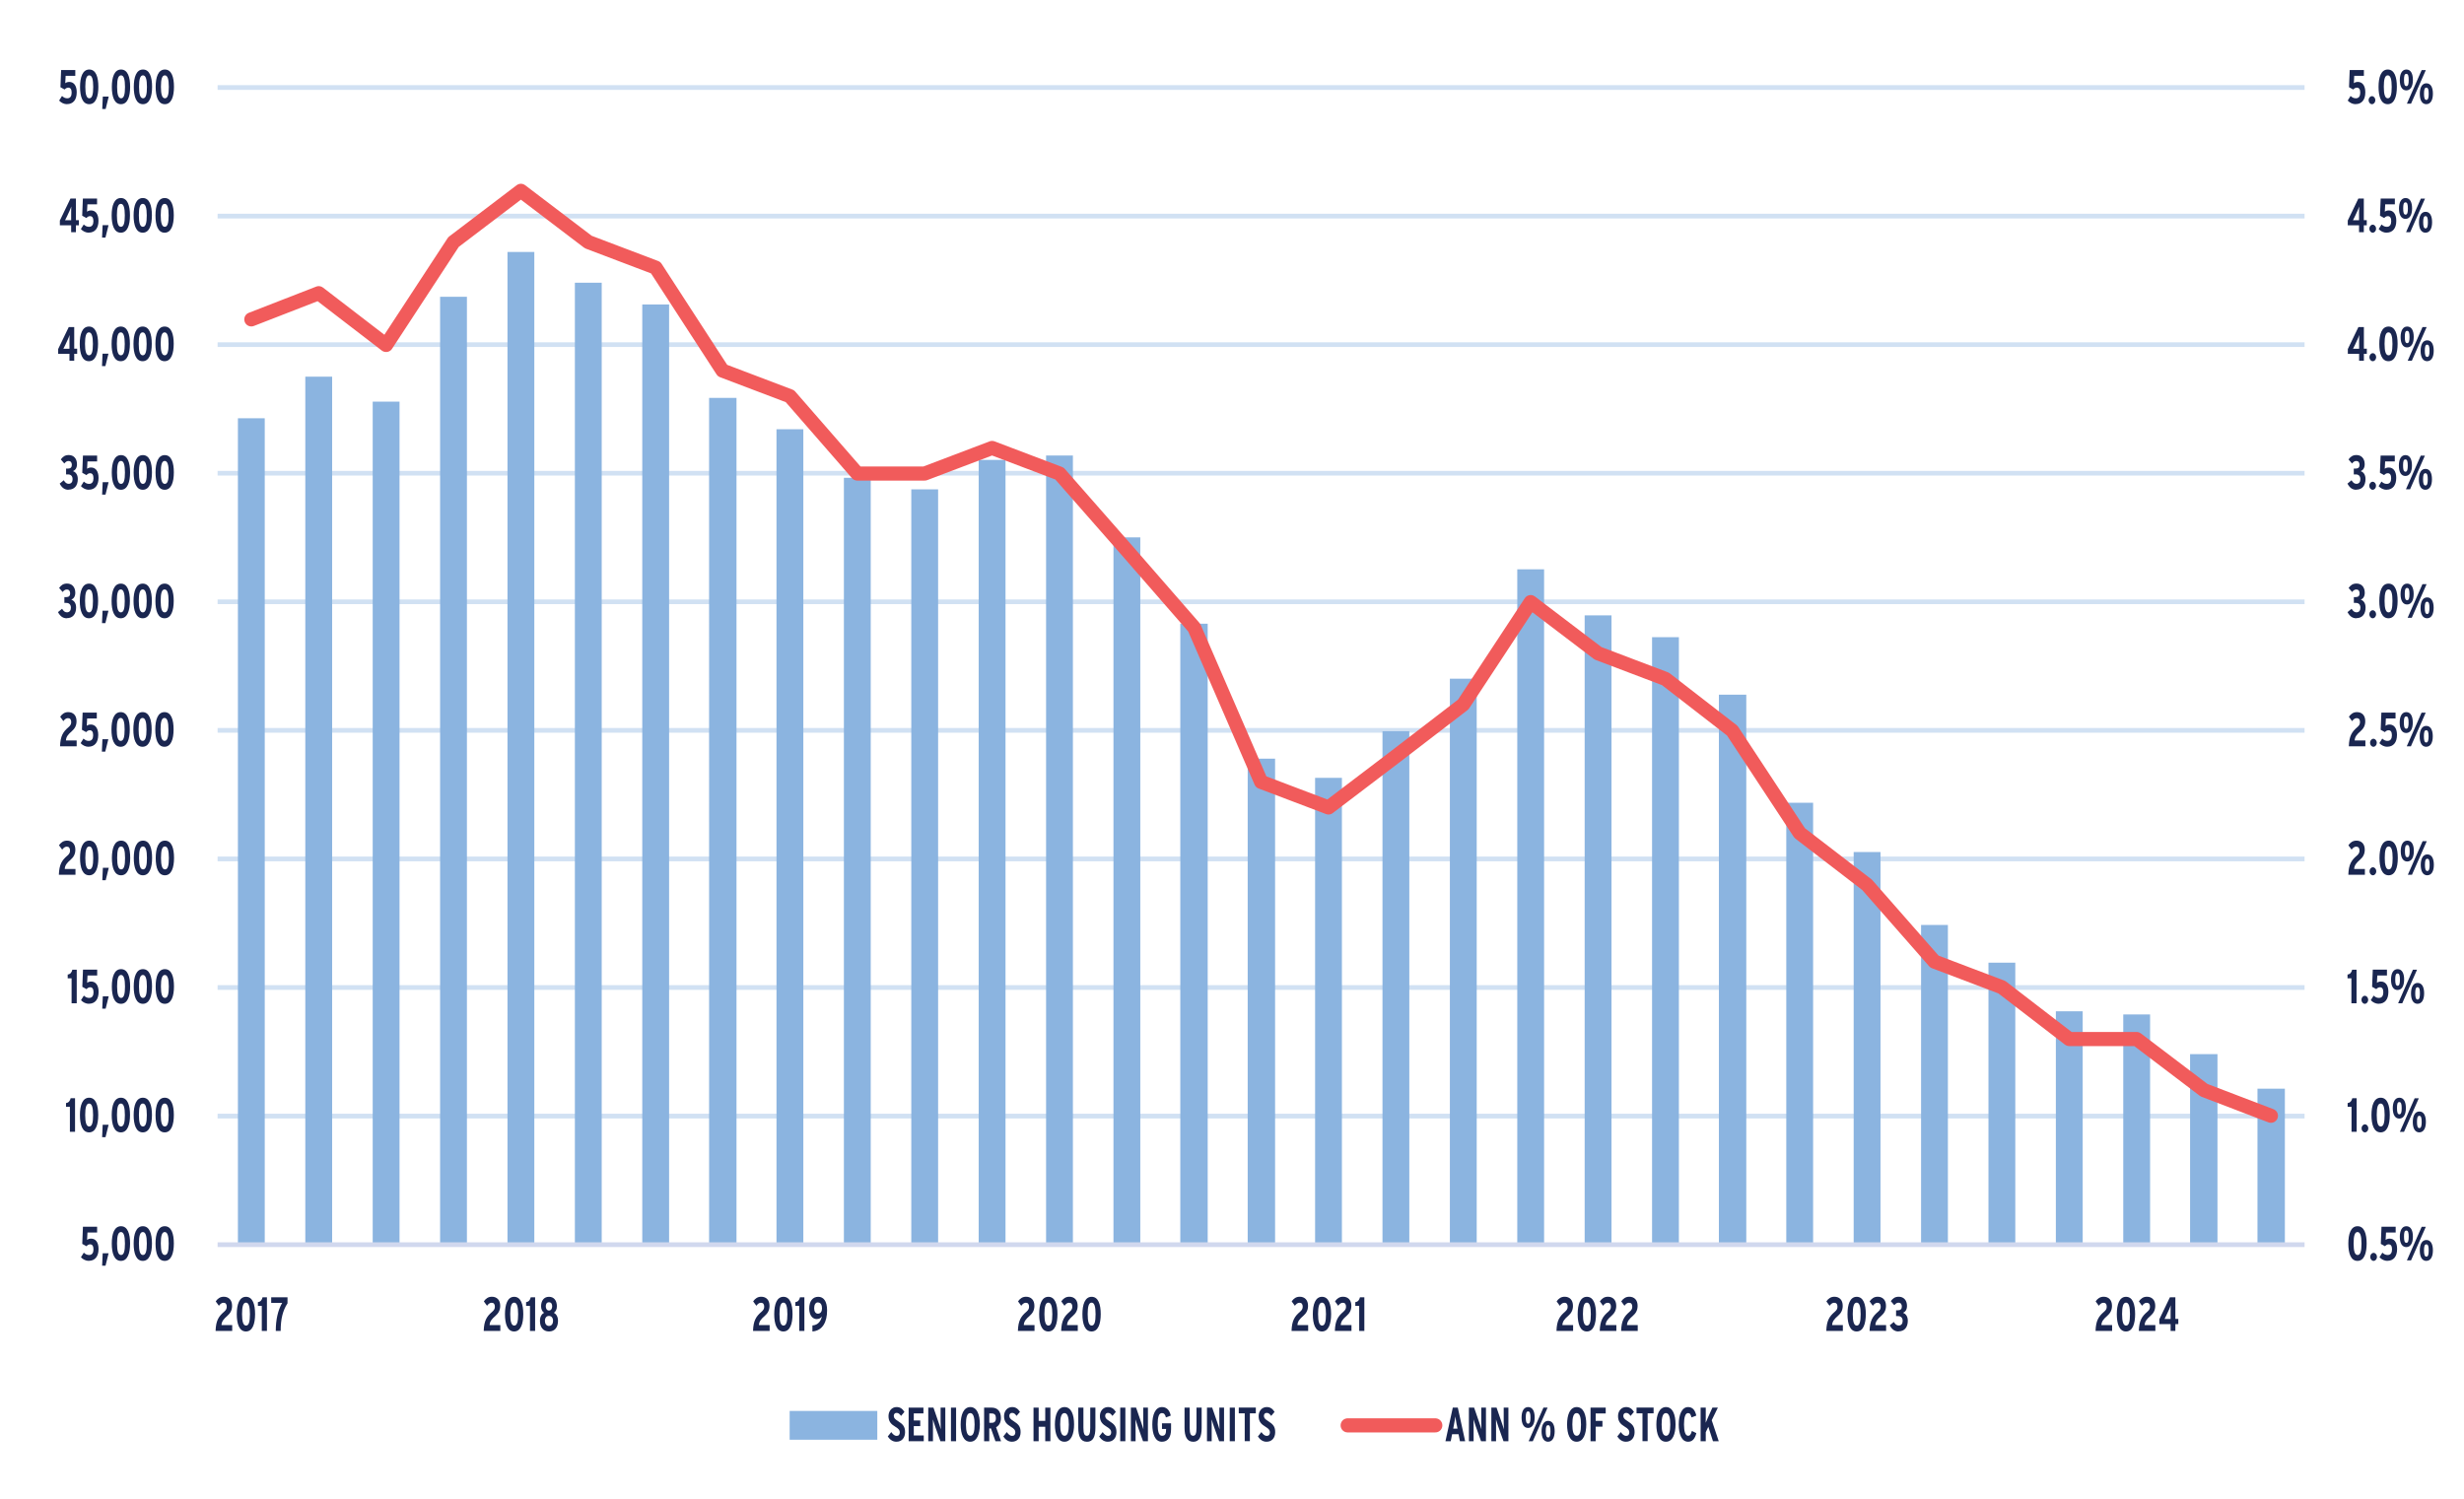 <?xml version="1.0" encoding="UTF-8"?>
<svg xmlns="http://www.w3.org/2000/svg" xmlns:xlink="http://www.w3.org/1999/xlink" id="Layer_1" viewBox="0 0 393.04 239.13">
  <defs>
    <style>.cls-1{clip-path:url(#clippath-62);}.cls-2{clip-path:url(#clippath-45);}.cls-3{clip-path:url(#clippath-63);}.cls-4{clip-path:url(#clippath-20);}.cls-5{clip-path:url(#clippath-11);}.cls-6{clip-path:url(#clippath-16);}.cls-7{clip-path:url(#clippath-59);}.cls-8{clip-path:url(#clippath-33);}.cls-9{clip-path:url(#clippath-64);}.cls-10{clip-path:url(#clippath-47);}.cls-11{clip-path:url(#clippath-41);}.cls-12{clip-path:url(#clippath-32);}.cls-13{clip-path:url(#clippath-2);}.cls-14,.cls-15,.cls-16,.cls-17,.cls-18{stroke-width:0px;}.cls-14,.cls-18{fill:#8bb4e0;}.cls-19{clip-path:url(#clippath-13);}.cls-20{clip-path:url(#clippath-37);}.cls-21{clip-path:url(#clippath-46);}.cls-22{clip-path:url(#clippath-25);}.cls-23{clip-path:url(#clippath-15);}.cls-24{clip-path:url(#clippath-6);}.cls-25{clip-path:url(#clippath-40);}.cls-26{clip-path:url(#clippath-26);}.cls-27{stroke:#d1d8ee;}.cls-27,.cls-15,.cls-17,.cls-28,.cls-29{fill:none;}.cls-27,.cls-28{stroke-width:.75px;}.cls-27,.cls-28,.cls-29{stroke-linejoin:round;}.cls-16{fill:#1a2650;}.cls-30{clip-path:url(#clippath-7);}.cls-31{clip-path:url(#clippath-21);}.cls-32{clip-path:url(#clippath-34);}.cls-33{clip-path:url(#clippath-57);}.cls-34{clip-path:url(#clippath-1);}.cls-35{clip-path:url(#clippath-4);}.cls-36{clip-path:url(#clippath-38);}.cls-17{clip-rule:evenodd;}.cls-37{clip-path:url(#clippath-36);}.cls-38{clip-path:url(#clippath-27);}.cls-39{clip-path:url(#clippath-60);}.cls-40{clip-path:url(#clippath-44);}.cls-41{clip-path:url(#clippath-12);}.cls-42{clip-path:url(#clippath-24);}.cls-43{clip-path:url(#clippath-30);}.cls-44{clip-path:url(#clippath-22);}.cls-28{stroke:#d1e1f3;}.cls-45{clip-path:url(#clippath-9);}.cls-46{clip-path:url(#clippath-52);}.cls-47{clip-path:url(#clippath);}.cls-48{clip-path:url(#clippath-50);}.cls-49{clip-path:url(#clippath-48);}.cls-50{clip-path:url(#clippath-61);}.cls-51{clip-path:url(#clippath-39);}.cls-52{clip-path:url(#clippath-19);}.cls-53{clip-path:url(#clippath-31);}.cls-54{clip-path:url(#clippath-54);}.cls-55{clip-path:url(#clippath-3);}.cls-56{clip-path:url(#clippath-43);}.cls-57{clip-path:url(#clippath-8);}.cls-58{clip-path:url(#clippath-55);}.cls-59{clip-path:url(#clippath-29);}.cls-60{clip-path:url(#clippath-18);}.cls-61{clip-path:url(#clippath-14);}.cls-62{clip-path:url(#clippath-17);}.cls-63{clip-path:url(#clippath-5);}.cls-64{clip-path:url(#clippath-58);}.cls-65{clip-path:url(#clippath-42);}.cls-66{clip-path:url(#clippath-65);}.cls-67{clip-path:url(#clippath-10);}.cls-68{clip-path:url(#clippath-23);}.cls-69{clip-path:url(#clippath-56);}.cls-70{clip-path:url(#clippath-53);}.cls-71{clip-path:url(#clippath-49);}.cls-72{clip-path:url(#clippath-51);}.cls-73{clip-path:url(#clippath-28);}.cls-18{fill-rule:evenodd;}.cls-29{stroke:#f15b5b;stroke-linecap:round;stroke-width:2.25px;}.cls-74{clip-path:url(#clippath-35);}</style>
    <clipPath id="clippath">
      <polygon class="cls-17" points="4.56 240.08 393.04 240.08 393.04 4.68 4.56 4.68 4.56 240.08 4.56 240.08"></polygon>
    </clipPath>
    <clipPath id="clippath-1">
      <polygon class="cls-17" points="34.71 199.16 368.14 199.16 368.14 13.96 34.71 13.96 34.71 199.16 34.71 199.16"></polygon>
    </clipPath>
    <clipPath id="clippath-2">
      <polygon class="cls-17" points="4.56 240.08 393.04 240.08 393.04 4.68 4.56 4.68 4.56 240.08 4.56 240.08"></polygon>
    </clipPath>
    <clipPath id="clippath-3">
      <polygon class="cls-17" points="34.71 199.16 368.14 199.16 368.14 13.96 34.71 13.96 34.71 199.16 34.71 199.16"></polygon>
    </clipPath>
    <clipPath id="clippath-4">
      <polygon class="cls-17" points="4.56 240.08 393.04 240.08 393.04 4.68 4.56 4.68 4.56 240.08 4.56 240.08"></polygon>
    </clipPath>
    <clipPath id="clippath-5">
      <rect class="cls-15" x="4.56" y="4.68" width="388.48" height="235.4"></rect>
    </clipPath>
    <clipPath id="clippath-6">
      <polygon class="cls-17" points="4.56 240.08 393.04 240.08 393.04 4.68 4.56 4.68 4.56 240.08 4.56 240.08"></polygon>
    </clipPath>
    <clipPath id="clippath-7">
      <rect class="cls-15" x="4.56" y="4.68" width="388.48" height="235.4"></rect>
    </clipPath>
    <clipPath id="clippath-8">
      <polygon class="cls-17" points="4.56 240.08 393.04 240.08 393.04 4.68 4.56 4.68 4.56 240.08 4.56 240.08"></polygon>
    </clipPath>
    <clipPath id="clippath-9">
      <rect class="cls-15" x="4.56" y="4.68" width="388.48" height="235.4"></rect>
    </clipPath>
    <clipPath id="clippath-10">
      <polygon class="cls-17" points="4.56 240.08 393.04 240.08 393.04 4.68 4.56 4.68 4.56 240.08 4.56 240.08"></polygon>
    </clipPath>
    <clipPath id="clippath-11">
      <rect class="cls-15" x="4.56" y="4.68" width="388.48" height="235.4"></rect>
    </clipPath>
    <clipPath id="clippath-12">
      <polygon class="cls-17" points="4.56 240.08 393.04 240.08 393.04 4.68 4.56 4.68 4.56 240.08 4.56 240.08"></polygon>
    </clipPath>
    <clipPath id="clippath-13">
      <rect class="cls-15" x="4.56" y="4.68" width="388.48" height="235.4"></rect>
    </clipPath>
    <clipPath id="clippath-14">
      <polygon class="cls-17" points="4.56 240.08 393.04 240.08 393.04 4.68 4.56 4.68 4.56 240.08 4.56 240.08"></polygon>
    </clipPath>
    <clipPath id="clippath-15">
      <rect class="cls-15" x="4.56" y="4.68" width="388.48" height="235.4"></rect>
    </clipPath>
    <clipPath id="clippath-16">
      <polygon class="cls-17" points="4.56 240.08 393.04 240.08 393.04 4.68 4.56 4.68 4.56 240.08 4.56 240.08"></polygon>
    </clipPath>
    <clipPath id="clippath-17">
      <rect class="cls-15" x="4.56" y="4.68" width="388.48" height="235.4"></rect>
    </clipPath>
    <clipPath id="clippath-18">
      <polygon class="cls-17" points="4.56 240.08 393.04 240.08 393.04 4.68 4.56 4.68 4.56 240.08 4.56 240.08"></polygon>
    </clipPath>
    <clipPath id="clippath-19">
      <rect class="cls-15" x="4.56" y="4.68" width="388.48" height="235.4"></rect>
    </clipPath>
    <clipPath id="clippath-20">
      <polygon class="cls-17" points="4.56 240.08 393.04 240.08 393.04 4.68 4.56 4.68 4.56 240.08 4.56 240.08"></polygon>
    </clipPath>
    <clipPath id="clippath-21">
      <rect class="cls-15" x="4.56" y="4.68" width="388.48" height="235.4"></rect>
    </clipPath>
    <clipPath id="clippath-22">
      <polygon class="cls-17" points="4.56 240.08 393.04 240.08 393.04 4.68 4.56 4.68 4.56 240.08 4.56 240.08"></polygon>
    </clipPath>
    <clipPath id="clippath-23">
      <rect class="cls-15" x="4.56" y="4.68" width="388.48" height="235.4"></rect>
    </clipPath>
    <clipPath id="clippath-24">
      <polygon class="cls-17" points="4.56 240.08 393.04 240.08 393.04 4.68 4.56 4.68 4.56 240.08 4.56 240.08"></polygon>
    </clipPath>
    <clipPath id="clippath-25">
      <rect class="cls-15" x="4.56" y="4.68" width="388.48" height="235.4"></rect>
    </clipPath>
    <clipPath id="clippath-26">
      <polygon class="cls-17" points="4.56 240.08 393.04 240.08 393.04 4.68 4.56 4.68 4.56 240.08 4.56 240.08"></polygon>
    </clipPath>
    <clipPath id="clippath-27">
      <rect class="cls-15" x="4.56" y="4.68" width="388.48" height="235.4"></rect>
    </clipPath>
    <clipPath id="clippath-28">
      <polygon class="cls-17" points="4.56 240.08 393.04 240.08 393.04 4.68 4.56 4.68 4.56 240.08 4.56 240.08"></polygon>
    </clipPath>
    <clipPath id="clippath-29">
      <rect class="cls-15" x="4.56" y="4.68" width="388.48" height="235.4"></rect>
    </clipPath>
    <clipPath id="clippath-30">
      <polygon class="cls-17" points="4.56 240.08 393.04 240.08 393.04 4.68 4.56 4.68 4.56 240.08 4.56 240.08"></polygon>
    </clipPath>
    <clipPath id="clippath-31">
      <rect class="cls-15" x="4.56" y="4.68" width="388.48" height="235.4"></rect>
    </clipPath>
    <clipPath id="clippath-32">
      <polygon class="cls-17" points="4.56 240.08 393.04 240.08 393.04 4.68 4.56 4.68 4.56 240.08 4.56 240.08"></polygon>
    </clipPath>
    <clipPath id="clippath-33">
      <rect class="cls-15" x="4.56" y="4.68" width="388.48" height="235.4"></rect>
    </clipPath>
    <clipPath id="clippath-34">
      <polygon class="cls-17" points="4.56 240.08 393.04 240.08 393.04 4.68 4.56 4.68 4.56 240.08 4.56 240.08"></polygon>
    </clipPath>
    <clipPath id="clippath-35">
      <rect class="cls-15" x="4.56" y="4.68" width="388.48" height="235.4"></rect>
    </clipPath>
    <clipPath id="clippath-36">
      <polygon class="cls-17" points="4.56 240.08 393.04 240.08 393.04 4.68 4.56 4.68 4.56 240.08 4.56 240.08"></polygon>
    </clipPath>
    <clipPath id="clippath-37">
      <rect class="cls-15" x="4.56" y="4.68" width="388.48" height="235.4"></rect>
    </clipPath>
    <clipPath id="clippath-38">
      <polygon class="cls-17" points="4.56 240.08 393.04 240.08 393.04 4.68 4.56 4.68 4.56 240.08 4.56 240.08"></polygon>
    </clipPath>
    <clipPath id="clippath-39">
      <rect class="cls-15" x="4.56" y="4.68" width="388.48" height="235.4"></rect>
    </clipPath>
    <clipPath id="clippath-40">
      <polygon class="cls-17" points="4.56 240.08 393.04 240.08 393.04 4.68 4.56 4.68 4.56 240.08 4.56 240.08"></polygon>
    </clipPath>
    <clipPath id="clippath-41">
      <rect class="cls-15" x="4.56" y="4.68" width="388.48" height="235.4"></rect>
    </clipPath>
    <clipPath id="clippath-42">
      <polygon class="cls-17" points="4.56 240.08 393.04 240.08 393.04 4.68 4.56 4.68 4.56 240.08 4.56 240.08"></polygon>
    </clipPath>
    <clipPath id="clippath-43">
      <rect class="cls-15" x="4.56" y="4.68" width="388.48" height="235.4"></rect>
    </clipPath>
    <clipPath id="clippath-44">
      <polygon class="cls-17" points="4.56 240.08 393.04 240.08 393.04 4.68 4.56 4.68 4.56 240.08 4.56 240.08"></polygon>
    </clipPath>
    <clipPath id="clippath-45">
      <rect class="cls-15" x="4.56" y="4.68" width="388.48" height="235.4"></rect>
    </clipPath>
    <clipPath id="clippath-46">
      <polygon class="cls-17" points="4.56 240.08 393.04 240.08 393.04 4.68 4.56 4.68 4.56 240.08 4.56 240.08"></polygon>
    </clipPath>
    <clipPath id="clippath-47">
      <rect class="cls-15" x="4.56" y="4.68" width="388.48" height="235.4"></rect>
    </clipPath>
    <clipPath id="clippath-48">
      <polygon class="cls-17" points="4.56 240.08 393.04 240.08 393.04 4.68 4.56 4.68 4.56 240.08 4.56 240.08"></polygon>
    </clipPath>
    <clipPath id="clippath-49">
      <rect class="cls-15" x="4.56" y="4.68" width="388.48" height="235.4"></rect>
    </clipPath>
    <clipPath id="clippath-50">
      <polygon class="cls-17" points="4.56 240.08 393.04 240.08 393.04 4.68 4.56 4.68 4.56 240.08 4.56 240.08"></polygon>
    </clipPath>
    <clipPath id="clippath-51">
      <rect class="cls-15" x="4.56" y="4.68" width="388.48" height="235.4"></rect>
    </clipPath>
    <clipPath id="clippath-52">
      <polygon class="cls-17" points="4.56 240.08 393.04 240.08 393.04 4.68 4.56 4.68 4.56 240.08 4.56 240.08"></polygon>
    </clipPath>
    <clipPath id="clippath-53">
      <rect class="cls-15" x="4.56" y="4.68" width="388.48" height="235.4"></rect>
    </clipPath>
    <clipPath id="clippath-54">
      <polygon class="cls-17" points="4.56 240.08 393.04 240.08 393.04 4.68 4.56 4.68 4.56 240.08 4.56 240.08"></polygon>
    </clipPath>
    <clipPath id="clippath-55">
      <rect class="cls-15" x="4.56" y="4.68" width="388.48" height="235.4"></rect>
    </clipPath>
    <clipPath id="clippath-56">
      <polygon class="cls-17" points="4.56 240.08 393.04 240.08 393.04 4.68 4.56 4.68 4.56 240.08 4.56 240.08"></polygon>
    </clipPath>
    <clipPath id="clippath-57">
      <rect class="cls-15" x="4.56" y="4.68" width="388.48" height="235.4"></rect>
    </clipPath>
    <clipPath id="clippath-58">
      <polygon class="cls-17" points="4.56 240.08 393.04 240.08 393.04 4.68 4.56 4.68 4.56 240.08 4.56 240.08"></polygon>
    </clipPath>
    <clipPath id="clippath-59">
      <rect class="cls-15" x="4.56" y="4.68" width="388.48" height="235.4"></rect>
    </clipPath>
    <clipPath id="clippath-60">
      <polygon class="cls-17" points="4.56 240.08 393.04 240.08 393.04 4.68 4.56 4.68 4.56 240.08 4.56 240.08"></polygon>
    </clipPath>
    <clipPath id="clippath-61">
      <polygon class="cls-17" points="4.56 240.08 393.04 240.08 393.04 4.68 4.56 4.68 4.56 240.08 4.56 240.08"></polygon>
    </clipPath>
    <clipPath id="clippath-62">
      <rect class="cls-15" x="4.56" y="4.68" width="388.48" height="235.4"></rect>
    </clipPath>
    <clipPath id="clippath-63">
      <polygon class="cls-17" points="4.56 240.08 393.04 240.08 393.04 4.68 4.56 4.68 4.56 240.08 4.56 240.08"></polygon>
    </clipPath>
    <clipPath id="clippath-64">
      <polygon class="cls-17" points="4.56 240.08 393.04 240.08 393.04 4.68 4.56 4.68 4.56 240.08 4.56 240.08"></polygon>
    </clipPath>
    <clipPath id="clippath-65">
      <rect class="cls-15" x="4.56" y="4.68" width="388.48" height="235.4"></rect>
    </clipPath>
  </defs>
  <g class="cls-47">
    <path class="cls-28" d="m34.71,178.04h332.9m-332.9-20.51h332.9m-332.9-20.51h332.9M34.71,116.51h332.9M34.71,96h332.9M34.71,75.49h332.9M34.71,54.98h332.9M34.71,34.47h332.9M34.71,13.96h332.9"></path>
  </g>
  <g class="cls-34">
    <path class="cls-14" d="m37.95,66.72h4.28v131.83h-4.28V66.72h0Zm10.75-6.63h4.28v138.47h-4.28V60.09h0Zm10.75,3.98h4.28v134.49h-4.28V64.06h0Zm10.75-16.73h4.28v151.22h-4.28V47.33h0Zm10.75-7.14h4.28v158.36h-4.28V40.19h0Zm10.75,4.9h4.28v153.46h-4.28V45.09h0Zm10.75,3.47h4.28v150h-4.28V48.55h0Zm10.66,14.9h4.37v135.1h-4.37V63.45h0Zm10.75,5h4.28v130.1h-4.28V68.45h0Zm10.75,7.75h4.28v122.34h-4.28v-122.34h0Zm10.75,1.84h4.28v120.51h-4.28v-120.51h0Zm10.75-4.69h4.28v125.2h-4.28v-125.2h0Zm10.75-.71h4.28v125.91h-4.28v-125.91h0Zm10.75,13.06h4.28v112.85h-4.28v-112.85h0Zm10.66,13.78h4.37v99.08h-4.37v-99.08h0Zm10.75,21.53h4.37v77.55h-4.37v-77.55h0Zm10.75,3.06h4.28v74.49h-4.28v-74.49h0Zm10.75-7.45h4.28v81.94h-4.28v-81.94h0Zm10.75-8.37h4.28v90.3h-4.28v-90.3h0Zm10.75-17.45h4.28v107.75h-4.28v-107.75h0Zm10.75,7.35h4.28v100.41h-4.28v-100.41h0Zm10.75,3.47h4.28v96.94h-4.28v-96.94h0Zm10.66,9.18h4.37v87.75h-4.37v-87.75h0Zm10.75,17.24h4.28v70.51h-4.28v-70.51h0Zm10.75,7.86h4.28v62.65h-4.28v-62.65h0Zm10.75,11.63h4.28v51.02h-4.28v-51.02h0Zm10.75,6.02h4.28v45h-4.28v-45h0Zm10.75,7.75h4.28v37.24h-4.28v-37.24h0Zm10.75.51h4.28v36.73h-4.28v-36.73h0Zm10.66,6.33h4.37v30.41h-4.37v-30.41h0Zm10.75,5.51h4.37v24.9h-4.37v-24.9h0Z"></path>
  </g>
  <g class="cls-13">
    <line class="cls-27" x1="34.71" y1="198.55" x2="367.61" y2="198.55"></line>
  </g>
  <g class="cls-55">
    <polyline class="cls-29" points="40.09 50.95 50.84 46.77 61.59 55.03 72.34 38.61 83.09 30.44 93.84 38.61 104.59 42.69 115.25 59.12 126 63.2 136.75 75.54 147.5 75.54 158.25 71.46 169 75.54 179.75 87.79 190.5 100.13 201.16 124.73 211.91 128.81 222.66 120.64 233.41 112.38 244.16 96.05 254.91 104.22 265.66 108.3 276.32 116.56 287.07 132.89 297.82 141.15 308.57 153.4 319.32 157.48 330.07 165.75 340.82 165.75 351.57 173.91 362.24 177.99"></polyline>
  </g>
  <g class="cls-35">
    <g class="cls-63">
      <path class="cls-16" d="m376.05,201.14c-1.07,0-1.46-1.22-1.46-2.76s.4-2.77,1.47-2.77,1.45,1.22,1.45,2.76-.4,2.77-1.46,2.77Zm0-4.6c-.44,0-.62.61-.62,1.82s.19,1.84.64,1.84.62-.61.62-1.82-.19-1.84-.63-1.84Z"></path>
      <path class="cls-16" d="m378.62,201.14c-.29,0-.54-.29-.54-.64s.25-.64.54-.64.54.29.54.64-.25.64-.54.64Z"></path>
      <path class="cls-16" d="m380.83,201.14c-.47,0-.94-.22-1.27-.58l.46-.73c.31.28.53.37.85.37.47,0,.69-.35.69-.9s-.2-.8-.54-.8c-.22,0-.41.11-.58.3l-.67-.37.11-2.74h2.26v.93h-1.54l-.06,1.17c.16-.12.35-.2.65-.2.67,0,1.18.54,1.18,1.65,0,1.2-.57,1.89-1.55,1.89Z"></path>
      <path class="cls-16" d="m383.84,198.94c-.68,0-1.04-.64-1.04-1.65s.36-1.68,1.05-1.68,1.04.64,1.04,1.66-.37,1.67-1.06,1.67Zm0-2.64c-.3,0-.37.34-.37.97s.08.99.38.99.37-.39.37-.97c0-.64-.08-.99-.38-.99Zm.75,4.76h-.66l2.36-5.36h.66l-2.36,5.36Zm2.44.08c-.68,0-1.04-.64-1.04-1.65s.36-1.68,1.05-1.68,1.04.64,1.04,1.66-.37,1.67-1.06,1.67Zm0-2.64c-.29,0-.37.34-.37.97s.09.99.38.99.37-.39.37-.97c0-.64-.08-.99-.38-.99Z"></path>
    </g>
  </g>
  <g class="cls-24">
    <g class="cls-30">
      <path class="cls-16" d="m375.1,180.55v-3.99h-.62v-.6c.45-.05.65-.38.74-.77h.7v5.36h-.82Z"></path>
      <path class="cls-16" d="m377.24,180.64c-.29,0-.54-.29-.54-.64s.25-.64.54-.64.54.29.54.64-.25.64-.54.64Z"></path>
      <path class="cls-16" d="m379.74,180.64c-1.07,0-1.46-1.22-1.46-2.76s.4-2.77,1.47-2.77,1.45,1.22,1.45,2.76-.4,2.77-1.46,2.77Zm0-4.6c-.44,0-.62.61-.62,1.82s.19,1.84.64,1.84.62-.61.62-1.82-.19-1.84-.63-1.84Z"></path>
      <path class="cls-16" d="m382.72,178.44c-.68,0-1.04-.64-1.04-1.65s.36-1.68,1.05-1.68,1.04.64,1.04,1.66-.37,1.67-1.06,1.67Zm0-2.64c-.3,0-.37.34-.37.97s.08.99.38.99.37-.39.37-.97c0-.64-.08-.99-.38-.99Zm.75,4.76h-.66l2.36-5.36h.66l-2.36,5.36Zm2.44.08c-.68,0-1.04-.64-1.04-1.65s.36-1.68,1.05-1.68,1.04.64,1.04,1.66-.37,1.67-1.06,1.67Zm0-2.64c-.29,0-.37.34-.37.97s.09.99.38.99.37-.39.37-.97c0-.64-.08-.99-.38-.99Z"></path>
    </g>
  </g>
  <g class="cls-57">
    <g class="cls-45">
      <path class="cls-16" d="m375.08,160.05v-3.99h-.62v-.6c.45-.05.65-.38.74-.77h.7v5.36h-.82Z"></path>
      <path class="cls-16" d="m377.22,160.13c-.29,0-.54-.29-.54-.64s.25-.64.54-.64.54.29.54.64-.25.64-.54.64Z"></path>
      <path class="cls-16" d="m379.44,160.13c-.47,0-.94-.22-1.27-.58l.46-.73c.31.28.53.37.85.37.47,0,.69-.35.69-.9s-.2-.8-.54-.8c-.22,0-.41.11-.58.3l-.67-.37.11-2.74h2.26v.93h-1.54l-.06,1.17c.16-.12.35-.2.65-.2.67,0,1.18.54,1.18,1.65,0,1.2-.57,1.89-1.55,1.89Z"></path>
      <path class="cls-16" d="m382.44,157.93c-.68,0-1.04-.64-1.04-1.65s.36-1.68,1.05-1.68,1.04.64,1.04,1.66-.37,1.67-1.06,1.67Zm0-2.64c-.3,0-.37.34-.37.97s.08.99.38.99.37-.39.37-.97c0-.64-.08-.99-.38-.99Zm.75,4.76h-.66l2.36-5.36h.66l-2.36,5.36Zm2.44.08c-.68,0-1.04-.64-1.04-1.65s.36-1.68,1.05-1.68,1.04.64,1.04,1.66-.37,1.67-1.06,1.67Zm0-2.64c-.29,0-.37.34-.37.97s.09.99.38.99.37-.39.37-.97c0-.64-.08-.99-.38-.99Z"></path>
    </g>
  </g>
  <g class="cls-67">
    <g class="cls-5">
      <path class="cls-16" d="m374.59,139.55c.05-1.64.49-2.32,1.35-3.05.32-.27.43-.49.43-.81,0-.42-.18-.63-.53-.63-.29,0-.52.19-.73.48l-.51-.7c.31-.45.71-.74,1.28-.74.79,0,1.33.51,1.33,1.45,0,.74-.31,1.2-.75,1.59-.62.54-.91.9-.94,1.48h1.71v.93h-2.63Z"></path>
      <path class="cls-16" d="m378.51,139.63c-.29,0-.54-.29-.54-.64s.25-.64.54-.64.54.29.54.64-.25.64-.54.64Z"></path>
      <path class="cls-16" d="m381.02,139.63c-1.07,0-1.46-1.22-1.46-2.76s.4-2.77,1.47-2.77,1.45,1.22,1.45,2.76-.4,2.77-1.46,2.77Zm0-4.6c-.44,0-.62.61-.62,1.82s.19,1.84.64,1.84.62-.61.62-1.82-.19-1.84-.63-1.84Z"></path>
      <path class="cls-16" d="m383.99,137.43c-.68,0-1.04-.64-1.04-1.65s.36-1.68,1.05-1.68,1.04.64,1.04,1.66-.37,1.67-1.06,1.67Zm0-2.64c-.3,0-.37.34-.37.97s.08.99.38.99.37-.39.37-.97c0-.64-.08-.99-.38-.99Zm.75,4.76h-.66l2.36-5.36h.66l-2.36,5.36Zm2.44.08c-.68,0-1.04-.64-1.04-1.65s.36-1.68,1.05-1.68,1.04.64,1.04,1.66-.37,1.67-1.06,1.67Zm0-2.64c-.29,0-.37.34-.37.97s.09.99.38.99.37-.39.37-.97c0-.64-.08-.99-.38-.99Z"></path>
    </g>
  </g>
  <g class="cls-41">
    <g class="cls-19">
      <path class="cls-16" d="m374.67,119.05c.05-1.64.49-2.32,1.35-3.05.32-.27.43-.49.43-.81,0-.42-.18-.63-.53-.63-.29,0-.52.19-.73.48l-.51-.7c.31-.45.71-.74,1.28-.74.79,0,1.33.51,1.33,1.45,0,.74-.31,1.2-.75,1.59-.62.54-.91.9-.94,1.48h1.71v.93h-2.63Z"></path>
      <path class="cls-16" d="m378.59,119.13c-.29,0-.54-.29-.54-.64s.25-.64.54-.64.54.29.54.64-.25.64-.54.64Z"></path>
      <path class="cls-16" d="m380.81,119.13c-.47,0-.94-.22-1.27-.58l.46-.73c.31.28.53.37.85.37.47,0,.69-.35.69-.9s-.2-.8-.54-.8c-.22,0-.41.11-.58.3l-.67-.37.11-2.74h2.26v.93h-1.54l-.06,1.17c.16-.12.35-.2.65-.2.67,0,1.18.54,1.18,1.65,0,1.2-.57,1.89-1.55,1.89Z"></path>
      <path class="cls-16" d="m383.82,116.93c-.68,0-1.04-.64-1.04-1.65s.36-1.68,1.05-1.68,1.04.64,1.04,1.66-.37,1.67-1.06,1.67Zm0-2.64c-.3,0-.37.34-.37.97s.08.99.38.99.37-.39.37-.97c0-.64-.08-.99-.38-.99Zm.75,4.76h-.66l2.36-5.36h.66l-2.36,5.36Zm2.44.08c-.68,0-1.04-.64-1.04-1.65s.36-1.68,1.05-1.68,1.04.64,1.04,1.66-.37,1.67-1.06,1.67Zm0-2.64c-.29,0-.37.34-.37.97s.09.99.38.99.37-.39.37-.97c0-.64-.08-.99-.38-.99Z"></path>
    </g>
  </g>
  <g class="cls-61">
    <g class="cls-23">
      <path class="cls-16" d="m375.87,98.63c-.62,0-1.05-.31-1.41-.98l.65-.54c.25.42.48.57.79.57.39,0,.62-.29.62-.73,0-.54-.31-.77-.73-.77h-.32v-.93h.32c.38,0,.6-.2.6-.58,0-.35-.14-.63-.54-.63-.25,0-.43.12-.66.4l-.56-.65c.33-.44.66-.7,1.27-.7.79,0,1.31.57,1.31,1.46,0,.61-.26.95-.64,1.11.4.13.77.51.77,1.26,0,1.05-.54,1.69-1.47,1.69Z"></path>
      <path class="cls-16" d="m378.48,98.63c-.29,0-.54-.29-.54-.64s.25-.64.54-.64.54.29.54.64-.25.64-.54.64Z"></path>
      <path class="cls-16" d="m380.99,98.63c-1.07,0-1.46-1.22-1.46-2.76s.4-2.77,1.47-2.77,1.45,1.22,1.45,2.76-.4,2.77-1.46,2.77Zm0-4.6c-.44,0-.62.61-.62,1.82s.19,1.84.64,1.84.62-.61.62-1.82-.19-1.84-.63-1.84Z"></path>
      <path class="cls-16" d="m383.96,96.43c-.68,0-1.04-.64-1.04-1.65s.36-1.68,1.05-1.68,1.04.64,1.04,1.66-.37,1.67-1.06,1.67Zm0-2.64c-.3,0-.37.34-.37.97s.08.99.38.99.37-.39.37-.97c0-.64-.08-.99-.38-.99Zm.75,4.76h-.66l2.36-5.36h.66l-2.36,5.36Zm2.44.08c-.68,0-1.04-.64-1.04-1.65s.36-1.68,1.05-1.68,1.04.64,1.04,1.66-.37,1.67-1.06,1.67Zm0-2.64c-.29,0-.37.34-.37.97s.09.99.38.99.37-.39.37-.97c0-.64-.08-.99-.38-.99Z"></path>
    </g>
  </g>
  <g class="cls-6">
    <g class="cls-62">
      <path class="cls-16" d="m375.86,78.13c-.62,0-1.05-.31-1.41-.98l.65-.54c.25.42.48.57.79.57.39,0,.62-.29.62-.73,0-.54-.31-.77-.73-.77h-.32v-.93h.32c.38,0,.6-.2.6-.58,0-.35-.14-.63-.54-.63-.25,0-.43.12-.66.4l-.56-.65c.33-.44.66-.7,1.27-.7.79,0,1.31.57,1.31,1.46,0,.6-.26.95-.64,1.11.4.13.77.51.77,1.26,0,1.05-.54,1.69-1.47,1.69Z"></path>
      <path class="cls-16" d="m378.47,78.13c-.29,0-.54-.29-.54-.64s.25-.64.54-.64.54.29.54.64-.25.64-.54.64Z"></path>
      <path class="cls-16" d="m380.69,78.13c-.47,0-.94-.22-1.27-.58l.46-.73c.31.28.53.37.85.37.47,0,.69-.35.69-.9s-.2-.8-.54-.8c-.22,0-.41.11-.58.3l-.67-.37.11-2.74h2.26v.93h-1.54l-.06,1.17c.16-.12.35-.2.65-.2.67,0,1.18.54,1.18,1.65,0,1.2-.57,1.89-1.55,1.89Z"></path>
      <path class="cls-16" d="m383.69,75.93c-.68,0-1.04-.64-1.04-1.65s.36-1.68,1.05-1.68,1.04.64,1.04,1.66-.37,1.67-1.06,1.67Zm0-2.64c-.3,0-.37.34-.37.97s.08.99.38.99.37-.39.37-.97c0-.64-.08-.99-.38-.99Zm.75,4.76h-.66l2.36-5.36h.66l-2.36,5.36Zm2.44.08c-.68,0-1.04-.64-1.04-1.65s.36-1.68,1.05-1.68,1.04.64,1.04,1.66-.37,1.67-1.06,1.67Zm0-2.64c-.29,0-.37.34-.37.97s.09.99.38.99.37-.39.37-.97c0-.64-.08-.99-.38-.99Z"></path>
    </g>
  </g>
  <g class="cls-60">
    <g class="cls-52">
      <path class="cls-16" d="m377.07,56.44v1.1h-.76v-1.1h-1.8v-.76l1.69-3.51h.87v3.45h.47v.82h-.47Zm-1.06-2.21l-.36.78c-.09.21-.22.46-.31.62.13,0,.33,0,.54,0h.43v-1.29c0-.39,0-.64.02-.9-.07.21-.17.48-.32.8Z"></path>
      <path class="cls-16" d="m378.49,57.62c-.29,0-.54-.29-.54-.64s.25-.64.54-.64.54.29.54.64-.25.64-.54.64Z"></path>
      <path class="cls-16" d="m380.99,57.62c-1.07,0-1.46-1.22-1.46-2.76s.4-2.77,1.47-2.77,1.45,1.22,1.45,2.76-.4,2.77-1.46,2.77Zm0-4.6c-.44,0-.62.61-.62,1.82s.19,1.84.64,1.84.62-.61.62-1.82-.19-1.84-.63-1.84Z"></path>
      <path class="cls-16" d="m383.97,55.42c-.68,0-1.04-.64-1.04-1.65s.36-1.68,1.05-1.68,1.04.64,1.04,1.66-.37,1.67-1.06,1.67Zm0-2.64c-.3,0-.37.34-.37.97s.08.99.38.99.37-.39.37-.97c0-.64-.08-.99-.38-.99Zm.75,4.76h-.66l2.36-5.36h.66l-2.36,5.36Zm2.44.08c-.68,0-1.04-.64-1.04-1.65s.36-1.68,1.05-1.68,1.04.64,1.04,1.66-.37,1.67-1.06,1.67Zm0-2.64c-.29,0-.37.34-.37.97s.09.99.38.99.37-.39.37-.97c0-.64-.08-.99-.38-.99Z"></path>
    </g>
  </g>
  <g class="cls-4">
    <g class="cls-31">
      <path class="cls-16" d="m377.06,35.94v1.1h-.76v-1.1h-1.8v-.76l1.69-3.51h.87v3.45h.47v.82h-.47Zm-1.06-2.21l-.36.78c-.09.21-.22.46-.31.62.13,0,.33,0,.54,0h.43v-1.29c0-.39,0-.64.02-.9-.07.21-.17.47-.32.8Z"></path>
      <path class="cls-16" d="m378.48,37.12c-.29,0-.54-.29-.54-.64s.25-.64.54-.64.54.29.54.64-.25.64-.54.64Z"></path>
      <path class="cls-16" d="m380.7,37.12c-.47,0-.94-.22-1.27-.58l.46-.73c.31.28.53.37.85.37.47,0,.69-.35.69-.9s-.2-.8-.54-.8c-.22,0-.41.11-.58.3l-.67-.37.11-2.74h2.26v.93h-1.54l-.06,1.17c.16-.12.35-.2.65-.2.67,0,1.18.54,1.18,1.65,0,1.2-.57,1.89-1.55,1.89Z"></path>
      <path class="cls-16" d="m383.71,34.92c-.68,0-1.04-.64-1.04-1.65s.36-1.68,1.05-1.68,1.04.64,1.04,1.66-.37,1.67-1.06,1.67Zm0-2.64c-.3,0-.37.34-.37.97s.08.99.38.99.37-.39.37-.97c0-.64-.08-.99-.38-.99Zm.75,4.76h-.66l2.36-5.36h.66l-2.36,5.36Zm2.44.08c-.68,0-1.04-.64-1.04-1.65s.36-1.68,1.05-1.68,1.04.64,1.04,1.66-.37,1.67-1.06,1.67Zm0-2.64c-.29,0-.37.34-.37.97s.09.99.38.99.37-.39.37-.97c0-.64-.08-.99-.38-.99Z"></path>
    </g>
  </g>
  <g class="cls-44">
    <g class="cls-68">
      <path class="cls-16" d="m375.76,16.62c-.47,0-.94-.22-1.27-.58l.46-.73c.31.28.53.37.85.37.47,0,.69-.35.69-.9s-.2-.8-.54-.8c-.22,0-.41.11-.58.3l-.67-.37.11-2.74h2.26v.93h-1.54l-.06,1.17c.16-.12.35-.2.65-.2.67,0,1.18.54,1.18,1.65,0,1.2-.57,1.89-1.55,1.89Z"></path>
      <path class="cls-16" d="m378.36,16.62c-.29,0-.54-.29-.54-.64s.25-.64.54-.64.54.29.54.64-.25.64-.54.64Z"></path>
      <path class="cls-16" d="m380.87,16.62c-1.07,0-1.46-1.22-1.46-2.76s.4-2.77,1.47-2.77,1.45,1.22,1.45,2.76-.4,2.77-1.46,2.77Zm0-4.6c-.44,0-.62.61-.62,1.82s.19,1.84.64,1.84.62-.61.62-1.82-.19-1.84-.63-1.84Z"></path>
      <path class="cls-16" d="m383.84,14.42c-.68,0-1.04-.64-1.04-1.65s.36-1.68,1.05-1.68,1.04.64,1.04,1.66-.37,1.67-1.06,1.67Zm0-2.64c-.3,0-.37.34-.37.97s.08.99.38.99.37-.39.37-.97c0-.64-.08-.99-.38-.99Zm.75,4.76h-.66l2.36-5.36h.66l-2.36,5.36Zm2.44.08c-.68,0-1.04-.64-1.04-1.65s.36-1.68,1.05-1.68,1.04.64,1.04,1.66-.37,1.67-1.06,1.67Zm0-2.64c-.29,0-.37.34-.37.97s.09.99.38.99.37-.39.37-.97c0-.64-.08-.99-.38-.99Z"></path>
    </g>
  </g>
  <g class="cls-42">
    <g class="cls-22">
      <path class="cls-16" d="m14.18,201.14c-.47,0-.94-.22-1.27-.58l.46-.73c.31.28.53.37.85.37.47,0,.69-.35.69-.9s-.2-.8-.54-.8c-.22,0-.41.11-.58.3l-.67-.37.11-2.74h2.26v.93h-1.54l-.06,1.17c.16-.12.35-.2.65-.2.67,0,1.18.54,1.18,1.65,0,1.2-.57,1.89-1.56,1.89Z"></path>
      <path class="cls-16" d="m16.83,201.91h-.54l.09-1.98h.94l-.49,1.98Z"></path>
      <path class="cls-16" d="m19.29,201.14c-1.07,0-1.46-1.22-1.46-2.76s.4-2.77,1.47-2.77,1.45,1.22,1.45,2.76-.4,2.77-1.46,2.77Zm0-4.6c-.44,0-.62.61-.62,1.82s.19,1.84.64,1.84.62-.61.62-1.82-.19-1.84-.63-1.84Z"></path>
      <path class="cls-16" d="m22.78,201.14c-1.07,0-1.46-1.22-1.46-2.76s.4-2.77,1.47-2.77,1.45,1.22,1.45,2.76-.4,2.77-1.46,2.77Zm0-4.6c-.44,0-.62.61-.62,1.82s.19,1.84.64,1.84.62-.61.62-1.82-.19-1.84-.63-1.84Z"></path>
      <path class="cls-16" d="m26.27,201.14c-1.07,0-1.46-1.22-1.46-2.76s.4-2.77,1.47-2.77,1.45,1.22,1.45,2.76-.4,2.77-1.46,2.77Zm0-4.6c-.44,0-.62.61-.62,1.82s.19,1.84.64,1.84.62-.61.62-1.82-.19-1.84-.63-1.84Z"></path>
    </g>
  </g>
  <g class="cls-26">
    <g class="cls-38">
      <path class="cls-16" d="m11.15,180.55v-3.99h-.62v-.6c.45-.05.65-.38.74-.77h.7v5.36h-.82Z"></path>
      <path class="cls-16" d="m14.21,180.64c-1.07,0-1.46-1.22-1.46-2.76s.4-2.77,1.47-2.77,1.45,1.22,1.45,2.76-.4,2.77-1.46,2.77Zm0-4.6c-.44,0-.62.61-.62,1.82s.19,1.84.64,1.84.62-.61.62-1.82-.19-1.84-.63-1.84Z"></path>
      <path class="cls-16" d="m16.83,181.41h-.54l.09-1.98h.94l-.49,1.98Z"></path>
      <path class="cls-16" d="m19.28,180.64c-1.07,0-1.46-1.22-1.46-2.76s.4-2.77,1.47-2.77,1.45,1.22,1.45,2.76-.4,2.77-1.46,2.77Zm0-4.6c-.44,0-.62.61-.62,1.82s.19,1.84.64,1.84.62-.61.62-1.82-.19-1.84-.63-1.84Z"></path>
      <path class="cls-16" d="m22.78,180.64c-1.07,0-1.46-1.22-1.46-2.76s.4-2.77,1.47-2.77,1.45,1.22,1.45,2.76-.4,2.77-1.46,2.77Zm0-4.6c-.44,0-.62.61-.62,1.82s.19,1.84.64,1.84.62-.61.62-1.82-.19-1.84-.63-1.84Z"></path>
      <path class="cls-16" d="m26.27,180.64c-1.07,0-1.46-1.22-1.46-2.76s.4-2.77,1.47-2.77,1.45,1.22,1.45,2.76-.4,2.77-1.46,2.77Zm0-4.6c-.44,0-.62.61-.62,1.82s.19,1.84.64,1.84.62-.61.62-1.82-.19-1.84-.63-1.84Z"></path>
    </g>
  </g>
  <g class="cls-73">
    <g class="cls-59">
      <path class="cls-16" d="m11.42,160.05v-3.99h-.62v-.6c.45-.05.65-.38.74-.77h.7v5.36h-.82Z"></path>
      <path class="cls-16" d="m14.19,160.13c-.47,0-.94-.22-1.27-.58l.46-.73c.31.28.53.37.85.37.47,0,.69-.35.69-.9s-.2-.8-.54-.8c-.22,0-.41.11-.58.3l-.67-.37.11-2.74h2.26v.93h-1.54l-.06,1.17c.16-.12.35-.2.65-.2.67,0,1.18.54,1.18,1.65,0,1.2-.57,1.89-1.56,1.89Z"></path>
      <path class="cls-16" d="m16.85,160.91h-.54l.09-1.98h.94l-.49,1.98Z"></path>
      <path class="cls-16" d="m19.3,160.13c-1.07,0-1.46-1.22-1.46-2.76s.4-2.77,1.47-2.77,1.45,1.22,1.45,2.76-.4,2.77-1.46,2.77Zm0-4.6c-.44,0-.62.61-.62,1.82s.19,1.84.64,1.84.62-.61.62-1.82-.19-1.84-.63-1.84Z"></path>
      <path class="cls-16" d="m22.79,160.13c-1.07,0-1.46-1.22-1.46-2.76s.4-2.77,1.47-2.77,1.45,1.22,1.45,2.76-.4,2.77-1.46,2.77Zm0-4.6c-.44,0-.62.61-.62,1.82s.19,1.84.64,1.84.62-.61.62-1.82-.19-1.84-.63-1.84Z"></path>
      <path class="cls-16" d="m26.29,160.13c-1.07,0-1.46-1.22-1.46-2.76s.4-2.77,1.47-2.77,1.45,1.22,1.45,2.76-.4,2.77-1.46,2.77Zm0-4.6c-.44,0-.62.61-.62,1.82s.19,1.84.64,1.84.62-.61.62-1.82-.19-1.84-.63-1.84Z"></path>
    </g>
  </g>
  <g class="cls-43">
    <g class="cls-53">
      <path class="cls-16" d="m9.39,139.55c.05-1.64.49-2.32,1.35-3.05.31-.27.43-.49.43-.81,0-.42-.18-.63-.52-.63-.29,0-.52.19-.73.48l-.51-.7c.31-.45.71-.74,1.28-.74.79,0,1.33.51,1.33,1.45,0,.74-.31,1.2-.75,1.59-.62.54-.91.9-.94,1.48h1.71v.93h-2.63Z"></path>
      <path class="cls-16" d="m14.23,139.63c-1.07,0-1.46-1.22-1.46-2.76s.4-2.77,1.47-2.77,1.45,1.22,1.45,2.76-.4,2.77-1.46,2.77Zm0-4.6c-.44,0-.62.61-.62,1.82s.19,1.84.64,1.84.62-.61.62-1.82-.19-1.84-.63-1.84Z"></path>
      <path class="cls-16" d="m16.86,140.41h-.54l.09-1.98h.94l-.49,1.98Z"></path>
      <path class="cls-16" d="m19.31,139.63c-1.07,0-1.46-1.22-1.46-2.76s.4-2.77,1.47-2.77,1.45,1.22,1.45,2.76-.4,2.77-1.46,2.77Zm0-4.6c-.44,0-.62.61-.62,1.82s.19,1.84.64,1.84.62-.61.62-1.82-.19-1.84-.63-1.84Z"></path>
      <path class="cls-16" d="m22.8,139.63c-1.07,0-1.46-1.22-1.46-2.76s.4-2.77,1.47-2.77,1.45,1.22,1.45,2.76-.4,2.77-1.46,2.77Zm0-4.6c-.44,0-.62.61-.62,1.82s.19,1.84.64,1.84.62-.61.62-1.82-.19-1.84-.63-1.84Z"></path>
      <path class="cls-16" d="m26.3,139.63c-1.07,0-1.46-1.22-1.46-2.76s.4-2.77,1.47-2.77,1.45,1.22,1.45,2.76-.4,2.77-1.46,2.77Zm0-4.6c-.44,0-.62.61-.62,1.82s.19,1.84.64,1.84.62-.61.62-1.82-.19-1.84-.63-1.84Z"></path>
    </g>
  </g>
  <g class="cls-12">
    <g class="cls-8">
      <path class="cls-16" d="m9.58,119.05c.05-1.64.49-2.32,1.35-3.05.31-.27.43-.49.43-.81,0-.42-.18-.63-.52-.63-.29,0-.52.19-.73.48l-.51-.7c.31-.45.71-.74,1.28-.74.79,0,1.33.51,1.33,1.45,0,.74-.31,1.2-.75,1.59-.62.54-.91.9-.94,1.48h1.71v.93h-2.63Z"></path>
      <path class="cls-16" d="m14.13,119.13c-.47,0-.94-.22-1.27-.58l.46-.73c.31.28.53.37.85.37.47,0,.69-.35.69-.9s-.2-.8-.54-.8c-.22,0-.41.11-.58.3l-.67-.37.11-2.74h2.26v.93h-1.54l-.06,1.17c.16-.12.35-.2.65-.2.67,0,1.18.54,1.18,1.65,0,1.2-.57,1.89-1.56,1.89Z"></path>
      <path class="cls-16" d="m16.79,119.9h-.54l.09-1.98h.94l-.49,1.98Z"></path>
      <path class="cls-16" d="m19.24,119.13c-1.07,0-1.46-1.22-1.46-2.76s.4-2.77,1.47-2.77,1.45,1.22,1.45,2.76-.4,2.77-1.46,2.77Zm0-4.6c-.44,0-.62.61-.62,1.82s.19,1.84.64,1.84.62-.61.62-1.82-.19-1.84-.63-1.84Z"></path>
      <path class="cls-16" d="m22.73,119.13c-1.07,0-1.46-1.22-1.46-2.76s.4-2.77,1.47-2.77,1.45,1.22,1.45,2.76-.4,2.77-1.46,2.77Zm0-4.6c-.44,0-.62.61-.62,1.82s.19,1.84.64,1.84.62-.61.62-1.82-.19-1.84-.63-1.84Z"></path>
      <path class="cls-16" d="m26.23,119.13c-1.07,0-1.46-1.22-1.46-2.76s.4-2.77,1.47-2.77,1.45,1.22,1.45,2.76-.4,2.77-1.46,2.77Zm0-4.6c-.44,0-.62.61-.62,1.82s.19,1.84.64,1.84.62-.61.62-1.82-.19-1.84-.63-1.84Z"></path>
    </g>
  </g>
  <g class="cls-32">
    <g class="cls-74">
      <path class="cls-16" d="m10.66,98.63c-.62,0-1.05-.31-1.41-.98l.65-.54c.25.42.48.57.79.57.39,0,.62-.29.62-.73,0-.54-.31-.77-.73-.77h-.31v-.93h.32c.38,0,.6-.2.6-.58,0-.35-.14-.63-.54-.63-.25,0-.43.12-.66.4l-.56-.65c.33-.44.66-.7,1.27-.7.79,0,1.31.57,1.31,1.46,0,.61-.26.95-.64,1.11.4.13.77.51.77,1.26,0,1.05-.54,1.69-1.47,1.69Z"></path>
      <path class="cls-16" d="m14.19,98.63c-1.07,0-1.46-1.22-1.46-2.76s.4-2.77,1.47-2.77,1.45,1.22,1.45,2.76-.4,2.77-1.46,2.77Zm0-4.6c-.44,0-.62.61-.62,1.82s.19,1.84.64,1.84.62-.61.62-1.82-.19-1.84-.63-1.84Z"></path>
      <path class="cls-16" d="m16.81,99.4h-.54l.09-1.98h.94l-.49,1.98Z"></path>
      <path class="cls-16" d="m19.26,98.63c-1.07,0-1.46-1.22-1.46-2.76s.4-2.77,1.47-2.77,1.45,1.22,1.45,2.76-.4,2.77-1.46,2.77Zm0-4.6c-.44,0-.62.61-.62,1.82s.19,1.84.64,1.84.62-.61.62-1.82-.19-1.84-.63-1.84Z"></path>
      <path class="cls-16" d="m22.76,98.63c-1.07,0-1.46-1.22-1.46-2.76s.4-2.77,1.47-2.77,1.45,1.22,1.45,2.76-.4,2.77-1.46,2.77Zm0-4.6c-.44,0-.62.61-.62,1.82s.19,1.84.64,1.84.62-.61.62-1.82-.19-1.84-.63-1.84Z"></path>
      <path class="cls-16" d="m26.25,98.63c-1.07,0-1.46-1.22-1.46-2.76s.4-2.77,1.47-2.77,1.45,1.22,1.45,2.76-.4,2.77-1.46,2.77Zm0-4.6c-.44,0-.62.61-.62,1.82s.19,1.84.64,1.84.62-.61.62-1.82-.19-1.84-.63-1.84Z"></path>
    </g>
  </g>
  <g class="cls-37">
    <g class="cls-20">
      <path class="cls-16" d="m10.93,78.13c-.62,0-1.05-.31-1.41-.98l.65-.54c.25.42.48.57.79.57.39,0,.62-.29.62-.73,0-.54-.31-.77-.73-.77h-.31v-.93h.32c.38,0,.6-.2.6-.58,0-.35-.14-.63-.54-.63-.25,0-.43.12-.66.4l-.56-.65c.33-.44.66-.7,1.27-.7.79,0,1.31.57,1.31,1.46,0,.6-.26.95-.64,1.11.4.13.77.51.77,1.26,0,1.05-.54,1.69-1.47,1.69Z"></path>
      <path class="cls-16" d="m14.18,78.13c-.47,0-.94-.22-1.27-.58l.46-.73c.31.28.53.37.85.37.47,0,.69-.35.69-.9s-.2-.8-.54-.8c-.22,0-.41.11-.58.3l-.67-.37.11-2.74h2.26v.93h-1.54l-.06,1.17c.16-.12.35-.2.65-.2.67,0,1.18.54,1.18,1.65,0,1.2-.57,1.89-1.56,1.89Z"></path>
      <path class="cls-16" d="m16.83,78.9h-.54l.09-1.98h.94l-.49,1.98Z"></path>
      <path class="cls-16" d="m19.29,78.13c-1.07,0-1.46-1.22-1.46-2.76s.4-2.77,1.47-2.77,1.45,1.22,1.45,2.76-.4,2.77-1.46,2.77Zm0-4.6c-.44,0-.62.61-.62,1.82s.19,1.84.64,1.84.62-.61.62-1.82-.19-1.84-.63-1.84Z"></path>
      <path class="cls-16" d="m22.78,78.13c-1.07,0-1.46-1.22-1.46-2.76s.4-2.77,1.47-2.77,1.45,1.22,1.45,2.76-.4,2.77-1.46,2.77Zm0-4.6c-.44,0-.62.61-.62,1.82s.19,1.84.64,1.84.62-.61.62-1.82-.19-1.84-.63-1.84Z"></path>
      <path class="cls-16" d="m26.27,78.13c-1.07,0-1.46-1.22-1.46-2.76s.4-2.77,1.47-2.77,1.45,1.22,1.45,2.76-.4,2.77-1.46,2.77Zm0-4.6c-.44,0-.62.61-.62,1.82s.19,1.84.64,1.84.62-.61.62-1.82-.19-1.84-.63-1.84Z"></path>
    </g>
  </g>
  <g class="cls-36">
    <g class="cls-51">
      <path class="cls-16" d="m11.84,56.44v1.1h-.76v-1.1h-1.8v-.76l1.69-3.51h.87v3.45h.47v.82h-.47Zm-1.06-2.21l-.36.78c-.09.21-.22.46-.31.62.13,0,.33,0,.54,0h.43v-1.29c0-.39,0-.64.02-.9-.07.21-.17.48-.32.8Z"></path>
      <path class="cls-16" d="m14.18,57.62c-1.07,0-1.46-1.22-1.46-2.76s.4-2.77,1.47-2.77,1.45,1.22,1.45,2.76-.4,2.77-1.46,2.77Zm0-4.6c-.44,0-.62.61-.62,1.82s.19,1.84.64,1.84.62-.61.62-1.82-.19-1.84-.63-1.84Z"></path>
      <path class="cls-16" d="m16.81,58.4h-.54l.09-1.98h.94l-.49,1.98Z"></path>
      <path class="cls-16" d="m19.26,57.62c-1.07,0-1.46-1.22-1.46-2.76s.4-2.77,1.47-2.77,1.45,1.22,1.45,2.76-.4,2.77-1.46,2.77Zm0-4.6c-.44,0-.62.61-.62,1.82s.19,1.84.64,1.84.62-.61.62-1.82-.19-1.84-.63-1.84Z"></path>
      <path class="cls-16" d="m22.75,57.62c-1.07,0-1.46-1.22-1.46-2.76s.4-2.77,1.47-2.77,1.45,1.22,1.45,2.76-.4,2.77-1.46,2.77Zm0-4.6c-.44,0-.62.61-.62,1.82s.19,1.84.64,1.84.62-.61.62-1.82-.19-1.84-.63-1.84Z"></path>
      <path class="cls-16" d="m26.25,57.62c-1.07,0-1.46-1.22-1.46-2.76s.4-2.77,1.47-2.77,1.45,1.22,1.45,2.76-.4,2.77-1.46,2.77Zm0-4.6c-.44,0-.62.61-.62,1.82s.19,1.84.64,1.84.62-.61.62-1.82-.19-1.84-.63-1.84Z"></path>
    </g>
  </g>
  <g class="cls-25">
    <g class="cls-11">
      <path class="cls-16" d="m12.11,35.94v1.1h-.76v-1.1h-1.8v-.76l1.69-3.51h.87v3.45h.47v.82h-.47Zm-1.06-2.21l-.36.78c-.09.21-.22.46-.31.62.13,0,.33,0,.54,0h.43v-1.29c0-.39,0-.64.02-.9-.07.21-.17.47-.32.8Z"></path>
      <path class="cls-16" d="m14.17,37.12c-.47,0-.94-.22-1.27-.58l.46-.73c.31.28.53.37.85.37.47,0,.69-.35.69-.9s-.2-.8-.54-.8c-.22,0-.41.11-.58.3l-.67-.37.11-2.74h2.26v.93h-1.54l-.06,1.17c.16-.12.35-.2.65-.2.67,0,1.18.54,1.18,1.65,0,1.2-.57,1.89-1.56,1.89Z"></path>
      <path class="cls-16" d="m16.82,37.9h-.54l.09-1.98h.94l-.49,1.98Z"></path>
      <path class="cls-16" d="m19.27,37.12c-1.07,0-1.46-1.22-1.46-2.76s.4-2.77,1.47-2.77,1.45,1.22,1.45,2.76-.4,2.77-1.46,2.77Zm0-4.6c-.44,0-.62.61-.62,1.82s.19,1.84.64,1.84.62-.61.62-1.82-.19-1.84-.63-1.84Z"></path>
      <path class="cls-16" d="m22.77,37.12c-1.07,0-1.46-1.22-1.46-2.76s.4-2.77,1.47-2.77,1.45,1.22,1.45,2.76-.4,2.77-1.46,2.77Zm0-4.6c-.44,0-.62.61-.62,1.82s.19,1.84.64,1.84.62-.61.62-1.82-.19-1.84-.63-1.84Z"></path>
      <path class="cls-16" d="m26.26,37.12c-1.07,0-1.46-1.22-1.46-2.76s.4-2.77,1.47-2.77,1.45,1.22,1.45,2.76-.4,2.77-1.46,2.77Zm0-4.6c-.44,0-.62.61-.62,1.82s.19,1.84.64,1.84.62-.61.62-1.82-.19-1.84-.63-1.84Z"></path>
    </g>
  </g>
  <g class="cls-65">
    <g class="cls-56">
      <path class="cls-16" d="m10.7,16.62c-.47,0-.94-.22-1.27-.58l.46-.73c.31.28.53.37.85.37.47,0,.69-.35.69-.9s-.2-.8-.54-.8c-.22,0-.41.11-.58.3l-.67-.37.11-2.74h2.26v.93h-1.54l-.06,1.17c.16-.12.35-.2.65-.2.67,0,1.18.54,1.18,1.65,0,1.2-.57,1.89-1.56,1.89Z"></path>
      <path class="cls-16" d="m14.23,16.62c-1.07,0-1.46-1.22-1.46-2.76s.4-2.77,1.47-2.77,1.45,1.22,1.45,2.76-.4,2.77-1.46,2.77Zm0-4.6c-.44,0-.62.61-.62,1.82s.19,1.84.64,1.84.62-.61.62-1.82-.19-1.84-.63-1.84Z"></path>
      <path class="cls-16" d="m16.85,17.39h-.54l.09-1.98h.94l-.49,1.98Z"></path>
      <path class="cls-16" d="m19.3,16.62c-1.07,0-1.46-1.22-1.46-2.76s.4-2.77,1.47-2.77,1.45,1.22,1.45,2.76-.4,2.77-1.46,2.77Zm0-4.6c-.44,0-.62.61-.62,1.82s.19,1.84.64,1.84.62-.61.62-1.82-.19-1.84-.63-1.84Z"></path>
      <path class="cls-16" d="m22.8,16.62c-1.07,0-1.46-1.22-1.46-2.76s.4-2.77,1.47-2.77,1.45,1.22,1.45,2.76-.4,2.77-1.46,2.77Zm0-4.6c-.44,0-.62.61-.62,1.82s.19,1.84.64,1.84.62-.61.62-1.82-.19-1.84-.63-1.84Z"></path>
      <path class="cls-16" d="m26.29,16.62c-1.07,0-1.46-1.22-1.46-2.76s.4-2.77,1.47-2.77,1.45,1.22,1.45,2.76-.4,2.77-1.46,2.77Zm0-4.6c-.44,0-.62.61-.62,1.82s.19,1.84.64,1.84.62-.61.62-1.82-.19-1.84-.63-1.84Z"></path>
    </g>
  </g>
  <g class="cls-40">
    <g class="cls-2">
      <path class="cls-16" d="m34.39,212.31c.05-1.64.49-2.32,1.35-3.05.31-.27.43-.49.43-.81,0-.42-.18-.63-.52-.63-.29,0-.52.19-.73.48l-.51-.7c.31-.45.71-.74,1.28-.74.79,0,1.33.51,1.33,1.45,0,.74-.31,1.2-.75,1.59-.62.54-.91.9-.94,1.48h1.71v.93h-2.63Z"></path>
      <path class="cls-16" d="m39.23,212.4c-1.07,0-1.46-1.22-1.46-2.76s.4-2.77,1.47-2.77,1.45,1.22,1.45,2.76-.4,2.77-1.46,2.77Zm0-4.6c-.44,0-.62.61-.62,1.82s.19,1.84.64,1.84.62-.61.62-1.82-.19-1.84-.63-1.84Z"></path>
      <path class="cls-16" d="m41.76,212.31v-3.99h-.62v-.6c.45-.05.65-.38.74-.77h.7v5.36h-.82Z"></path>
      <path class="cls-16" d="m44.78,212.31h-.79c0-1.78.33-3.27,1.02-4.47h-1.75v-.89h2.6v.96c-.75,1.14-1.09,2.5-1.09,4.4Z"></path>
    </g>
  </g>
  <g class="cls-21">
    <g class="cls-10">
      <path class="cls-16" d="m77.16,212.31c.05-1.64.49-2.32,1.35-3.05.31-.27.43-.49.43-.81,0-.42-.18-.63-.52-.63-.29,0-.52.19-.73.48l-.51-.7c.31-.45.71-.74,1.28-.74.79,0,1.33.51,1.33,1.45,0,.74-.31,1.2-.75,1.59-.62.54-.91.9-.94,1.48h1.71v.93h-2.63Z"></path>
      <path class="cls-16" d="m82.01,212.4c-1.07,0-1.46-1.22-1.46-2.76s.4-2.77,1.47-2.77,1.45,1.22,1.45,2.76-.4,2.77-1.46,2.77Zm0-4.6c-.44,0-.62.61-.62,1.82s.19,1.84.64,1.84.62-.61.62-1.82-.19-1.84-.63-1.84Z"></path>
      <path class="cls-16" d="m84.54,212.31v-3.99h-.62v-.6c.45-.05.65-.38.74-.77h.7v5.36h-.82Z"></path>
      <path class="cls-16" d="m87.57,212.4c-.96,0-1.44-.73-1.44-1.69,0-.7.3-1.1.66-1.29-.26-.16-.48-.54-.48-1.02,0-.89.43-1.53,1.26-1.53s1.26.64,1.26,1.53c0,.48-.2.84-.48,1.02.35.19.66.59.66,1.29,0,.96-.47,1.69-1.44,1.69Zm0-2.48c-.41,0-.65.31-.65.8,0,.45.24.8.65.8s.65-.35.65-.8c0-.48-.24-.8-.65-.8Zm0-2.18c-.38,0-.51.3-.51.66s.18.66.51.66.51-.3.51-.66-.13-.66-.51-.66Z"></path>
    </g>
  </g>
  <g class="cls-49">
    <g class="cls-71">
      <path class="cls-16" d="m120.12,212.31c.05-1.64.49-2.32,1.35-3.05.31-.27.43-.49.43-.81,0-.42-.18-.63-.52-.63-.29,0-.52.19-.73.48l-.51-.7c.31-.45.71-.74,1.28-.74.79,0,1.33.51,1.33,1.45,0,.74-.31,1.2-.75,1.59-.62.54-.91.9-.94,1.48h1.71v.93h-2.63Z"></path>
      <path class="cls-16" d="m124.96,212.4c-1.07,0-1.46-1.22-1.46-2.76s.4-2.77,1.47-2.77,1.45,1.22,1.45,2.76-.4,2.77-1.46,2.77Zm0-4.6c-.44,0-.62.61-.62,1.82s.19,1.84.64,1.84.62-.61.62-1.82-.19-1.84-.63-1.84Z"></path>
      <path class="cls-16" d="m127.49,212.31v-3.99h-.62v-.6c.45-.05.65-.38.74-.77h.7v5.36h-.82Z"></path>
      <path class="cls-16" d="m129.59,212.4v-.96c.95-.06,1.36-.76,1.51-1.43-.22.29-.46.41-.85.41-.6,0-1.17-.57-1.17-1.67,0-1.22.58-1.88,1.44-1.88.81,0,1.41.63,1.41,2.17,0,1.83-.7,3.22-2.33,3.36Zm.87-4.64c-.4,0-.59.43-.59.93s.2.87.6.87c.45,0,.65-.39.65-.84,0-.51-.17-.95-.66-.95Z"></path>
    </g>
  </g>
  <g class="cls-48">
    <g class="cls-72">
      <path class="cls-16" d="m162.37,212.31c.05-1.64.49-2.32,1.35-3.05.31-.27.43-.49.43-.81,0-.42-.18-.63-.52-.63-.29,0-.52.19-.73.48l-.51-.7c.31-.45.71-.74,1.28-.74.79,0,1.33.51,1.33,1.45,0,.74-.31,1.2-.75,1.59-.62.54-.91.9-.94,1.48h1.71v.93h-2.63Z"></path>
      <path class="cls-16" d="m167.22,212.4c-1.07,0-1.46-1.22-1.46-2.76s.4-2.77,1.47-2.77,1.45,1.22,1.45,2.76-.4,2.77-1.46,2.77Zm0-4.6c-.44,0-.62.61-.62,1.82s.19,1.84.64,1.84.62-.61.62-1.82-.19-1.84-.63-1.84Z"></path>
      <path class="cls-16" d="m169.27,212.31c.05-1.64.49-2.32,1.35-3.05.31-.27.43-.49.43-.81,0-.42-.18-.63-.52-.63-.29,0-.52.19-.73.48l-.51-.7c.31-.45.71-.74,1.28-.74.79,0,1.33.51,1.33,1.45,0,.74-.31,1.2-.75,1.59-.62.54-.91.9-.94,1.48h1.71v.93h-2.63Z"></path>
      <path class="cls-16" d="m174.12,212.4c-1.07,0-1.46-1.22-1.46-2.76s.4-2.77,1.47-2.77,1.45,1.22,1.45,2.76-.4,2.77-1.46,2.77Zm0-4.6c-.44,0-.62.61-.62,1.82s.19,1.84.64,1.84.62-.61.62-1.82-.19-1.84-.63-1.84Z"></path>
    </g>
  </g>
  <g class="cls-46">
    <g class="cls-70">
      <path class="cls-16" d="m206.02,212.31c.05-1.64.49-2.32,1.35-3.05.31-.27.43-.49.43-.81,0-.42-.18-.63-.52-.63-.29,0-.52.19-.73.48l-.51-.7c.31-.45.71-.74,1.28-.74.79,0,1.33.51,1.33,1.45,0,.74-.31,1.2-.75,1.59-.62.54-.91.9-.94,1.48h1.71v.93h-2.63Z"></path>
      <path class="cls-16" d="m210.87,212.4c-1.07,0-1.46-1.22-1.46-2.76s.4-2.77,1.47-2.77,1.45,1.22,1.45,2.76-.4,2.77-1.46,2.77Zm0-4.6c-.44,0-.62.61-.62,1.82s.19,1.84.64,1.84.62-.61.62-1.82-.19-1.84-.63-1.84Z"></path>
      <path class="cls-16" d="m212.93,212.31c.05-1.64.49-2.32,1.35-3.05.31-.27.43-.49.43-.81,0-.42-.18-.63-.52-.63-.29,0-.52.19-.73.48l-.51-.7c.31-.45.71-.74,1.28-.74.79,0,1.33.51,1.33,1.45,0,.74-.31,1.2-.75,1.59-.62.54-.91.9-.94,1.48h1.71v.93h-2.63Z"></path>
      <path class="cls-16" d="m216.81,212.31v-3.99h-.62v-.6c.45-.05.65-.38.74-.77h.7v5.36h-.82Z"></path>
    </g>
  </g>
  <g class="cls-54">
    <g class="cls-58">
      <path class="cls-16" d="m248.28,212.31c.05-1.64.49-2.32,1.35-3.05.31-.27.43-.49.43-.81,0-.42-.18-.63-.52-.63-.29,0-.52.19-.73.48l-.51-.7c.31-.45.71-.74,1.28-.74.79,0,1.33.51,1.33,1.45,0,.74-.31,1.2-.75,1.59-.62.54-.91.9-.94,1.48h1.71v.93h-2.63Z"></path>
      <path class="cls-16" d="m253.12,212.4c-1.07,0-1.46-1.22-1.46-2.76s.4-2.77,1.47-2.77,1.45,1.22,1.45,2.76-.4,2.77-1.46,2.77Zm0-4.6c-.44,0-.62.61-.62,1.82s.19,1.84.64,1.84.62-.61.62-1.82-.19-1.84-.63-1.84Z"></path>
      <path class="cls-16" d="m255.18,212.31c.05-1.64.49-2.32,1.35-3.05.31-.27.43-.49.43-.81,0-.42-.18-.63-.52-.63-.29,0-.52.19-.73.48l-.51-.7c.31-.45.71-.74,1.28-.74.79,0,1.33.51,1.33,1.45,0,.74-.31,1.2-.75,1.59-.62.54-.91.9-.94,1.48h1.71v.93h-2.63Z"></path>
      <path class="cls-16" d="m258.59,212.31c.05-1.64.49-2.32,1.35-3.05.31-.27.43-.49.43-.81,0-.42-.18-.63-.52-.63-.29,0-.52.19-.73.48l-.51-.7c.31-.45.71-.74,1.28-.74.79,0,1.33.51,1.33,1.45,0,.74-.31,1.2-.75,1.59-.62.54-.91.9-.94,1.48h1.71v.93h-2.63Z"></path>
    </g>
  </g>
  <g class="cls-69">
    <g class="cls-33">
      <path class="cls-16" d="m291.32,212.31c.05-1.64.49-2.32,1.35-3.05.32-.27.43-.49.43-.81,0-.42-.18-.63-.53-.63-.29,0-.52.19-.73.48l-.51-.7c.31-.45.71-.74,1.28-.74.79,0,1.33.51,1.33,1.45,0,.74-.31,1.2-.75,1.59-.62.54-.91.9-.94,1.48h1.71v.93h-2.63Z"></path>
      <path class="cls-16" d="m296.16,212.4c-1.07,0-1.46-1.22-1.46-2.76s.4-2.77,1.47-2.77,1.45,1.22,1.45,2.76-.4,2.77-1.46,2.77Zm0-4.6c-.44,0-.62.61-.62,1.82s.19,1.84.64,1.84.62-.61.62-1.82-.19-1.84-.63-1.84Z"></path>
      <path class="cls-16" d="m298.22,212.31c.05-1.64.49-2.32,1.35-3.05.32-.27.43-.49.43-.81,0-.42-.18-.63-.53-.63-.29,0-.52.19-.73.48l-.51-.7c.31-.45.71-.74,1.28-.74.79,0,1.33.51,1.33,1.45,0,.74-.31,1.2-.75,1.59-.62.54-.91.9-.94,1.48h1.71v.93h-2.63Z"></path>
      <path class="cls-16" d="m302.85,212.4c-.62,0-1.05-.31-1.41-.98l.65-.54c.25.42.48.57.79.57.39,0,.62-.29.62-.73,0-.54-.31-.77-.73-.77h-.32v-.93h.32c.38,0,.6-.2.6-.58,0-.35-.14-.63-.54-.63-.25,0-.43.12-.66.4l-.56-.65c.33-.44.66-.7,1.27-.7.79,0,1.31.57,1.31,1.46,0,.6-.26.95-.64,1.11.4.13.77.51.77,1.26,0,1.05-.54,1.69-1.47,1.69Z"></path>
    </g>
  </g>
  <g class="cls-64">
    <g class="cls-7">
      <path class="cls-16" d="m334.27,212.31c.05-1.64.49-2.32,1.35-3.05.32-.27.43-.49.43-.81,0-.42-.18-.63-.53-.63-.29,0-.52.19-.73.48l-.51-.7c.31-.45.71-.74,1.28-.74.79,0,1.33.51,1.33,1.45,0,.74-.31,1.2-.75,1.59-.62.54-.91.9-.94,1.48h1.71v.93h-2.63Z"></path>
      <path class="cls-16" d="m339.12,212.4c-1.07,0-1.46-1.22-1.46-2.76s.4-2.77,1.47-2.77,1.45,1.22,1.45,2.76-.4,2.77-1.46,2.77Zm0-4.6c-.44,0-.62.61-.62,1.82s.19,1.84.64,1.84.62-.61.62-1.82-.19-1.84-.63-1.84Z"></path>
      <path class="cls-16" d="m341.17,212.31c.05-1.64.49-2.32,1.35-3.05.32-.27.43-.49.43-.81,0-.42-.18-.63-.53-.63-.29,0-.52.19-.73.48l-.51-.7c.31-.45.71-.74,1.28-.74.79,0,1.33.51,1.33,1.45,0,.74-.31,1.2-.75,1.59-.62.54-.91.9-.94,1.48h1.71v.93h-2.63Z"></path>
      <path class="cls-16" d="m347,211.22v1.1h-.76v-1.1h-1.8v-.76l1.69-3.51h.87v3.45h.47v.82h-.47Zm-1.06-2.21l-.36.78c-.09.21-.22.46-.31.62.13,0,.33,0,.54,0h.43v-1.29c0-.39,0-.64.02-.9-.07.21-.17.48-.32.8Z"></path>
    </g>
  </g>
  <g class="cls-39">
    <polygon class="cls-18" points="125.96 225.08 139.94 225.08 139.94 229.67 125.96 229.67 125.96 225.08 125.96 225.08"></polygon>
  </g>
  <g class="cls-50">
    <g class="cls-1">
      <path class="cls-16" d="m142.98,229.99c-.62,0-1.06-.38-1.37-.84l.56-.7c.28.41.57.61.85.61.34,0,.51-.22.51-.58,0-.31-.16-.55-.7-.87-.68-.41-1.1-.82-1.1-1.71,0-.8.51-1.44,1.29-1.44.57,0,.93.27,1.25.77l-.54.64c-.27-.35-.41-.48-.73-.48-.26,0-.43.2-.43.47,0,.32.16.52.66.83.79.5,1.14.87,1.14,1.77s-.52,1.53-1.38,1.53Z"></path>
      <path class="cls-16" d="m144.94,229.91v-5.36h2.36v.92h-1.54v1.13h1.03v.9h-1.03v1.49h1.59v.92h-2.41Z"></path>
      <path class="cls-16" d="m150.01,229.91l-.85-2.39c-.12-.34-.26-.77-.35-1.09,0,.33.01.88.01,1.22v2.26h-.75v-5.36h.83l.81,2.35c.11.32.28.82.36,1.12,0-.33-.03-.91-.03-1.25v-2.22h.75v5.36h-.79Z"></path>
      <path class="cls-16" d="m151.69,229.91v-5.36h.82v5.36h-.82Z"></path>
      <path class="cls-16" d="m154.76,229.99c-1.07,0-1.52-1.22-1.52-2.76s.47-2.77,1.54-2.77,1.52,1.22,1.52,2.76-.47,2.77-1.53,2.77Zm0-4.57c-.49,0-.68.66-.68,1.8s.2,1.82.7,1.82.68-.66.68-1.8-.2-1.82-.69-1.82Z"></path>
      <path class="cls-16" d="m158.79,229.91l-.72-2.04h-.27v2.04h-.82v-5.36h1.22c.89,0,1.46.56,1.46,1.67,0,.75-.33,1.22-.77,1.46l.79,2.23h-.89Zm-.62-4.43h-.36v1.49h.41c.42,0,.64-.25.64-.74s-.19-.75-.68-.75Z"></path>
      <path class="cls-16" d="m161.41,229.99c-.62,0-1.06-.38-1.37-.84l.56-.7c.28.41.57.61.85.61.34,0,.51-.22.51-.58,0-.31-.16-.55-.7-.87-.68-.41-1.1-.82-1.1-1.71,0-.8.51-1.44,1.29-1.44.57,0,.93.27,1.25.77l-.54.64c-.27-.35-.41-.48-.73-.48-.26,0-.43.2-.43.47,0,.32.16.52.66.83.79.5,1.14.87,1.14,1.77s-.52,1.53-1.38,1.53Z"></path>
      <path class="cls-16" d="m166.73,229.91v-2.31h-1.05v2.31h-.82v-5.36h.82v2.11h1.05v-2.11h.82v5.36h-.82Z"></path>
      <path class="cls-16" d="m169.79,229.99c-1.07,0-1.52-1.22-1.52-2.76s.47-2.77,1.54-2.77,1.52,1.22,1.52,2.76-.47,2.77-1.53,2.77Zm0-4.57c-.49,0-.68.66-.68,1.8s.2,1.82.7,1.82.68-.66.68-1.8-.2-1.82-.69-1.82Z"></path>
      <path class="cls-16" d="m173.36,229.99c-.98,0-1.36-.88-1.36-2.21v-3.23h.82v3.23c0,.93.18,1.26.55,1.26s.54-.34.54-1.26v-3.23h.82v3.22c0,1.39-.35,2.23-1.36,2.23Z"></path>
      <path class="cls-16" d="m176.7,229.99c-.62,0-1.06-.38-1.37-.84l.56-.7c.28.41.57.61.85.61.34,0,.51-.22.51-.58,0-.31-.16-.55-.7-.87-.68-.41-1.1-.82-1.1-1.71,0-.8.51-1.44,1.29-1.44.57,0,.93.27,1.25.77l-.54.64c-.27-.35-.41-.48-.73-.48-.26,0-.43.2-.43.47,0,.32.16.52.66.83.79.5,1.14.87,1.14,1.77s-.52,1.53-1.38,1.53Z"></path>
      <path class="cls-16" d="m178.69,229.91v-5.36h.82v5.36h-.82Z"></path>
      <path class="cls-16" d="m182.33,229.91l-.85-2.39c-.12-.34-.26-.77-.35-1.09,0,.33.01.88.01,1.22v2.26h-.75v-5.36h.83l.81,2.35c.11.32.28.82.36,1.12,0-.33-.03-.91-.03-1.25v-2.22h.75v5.36h-.79Z"></path>
      <path class="cls-16" d="m185.33,229.99c-1.07,0-1.52-1.22-1.52-2.76s.47-2.77,1.54-2.77c.7,0,1.2.43,1.4,1.36l-.77.29c-.12-.51-.33-.69-.64-.69-.49,0-.68.66-.68,1.8s.2,1.82.7,1.82.65-.29.65-1.09h-.66v-.9h1.45v.92c0,1.29-.5,2.02-1.46,2.02Z"></path>
      <path class="cls-16" d="m190.31,229.99c-.98,0-1.36-.88-1.36-2.21v-3.23h.82v3.23c0,.93.18,1.26.55,1.26s.54-.34.54-1.26v-3.23h.82v3.22c0,1.39-.35,2.23-1.36,2.23Z"></path>
      <path class="cls-16" d="m194.47,229.91l-.85-2.39c-.12-.34-.26-.77-.35-1.09,0,.33.01.88.01,1.22v2.26h-.75v-5.36h.83l.81,2.35c.11.32.28.82.36,1.12,0-.33-.03-.91-.03-1.25v-2.22h.75v5.36h-.79Z"></path>
      <path class="cls-16" d="m196.16,229.91v-5.36h.82v5.36h-.82Z"></path>
      <path class="cls-16" d="m199.37,225.46v4.44h-.82v-4.44h-.95v-.92h2.72v.92h-.95Z"></path>
      <path class="cls-16" d="m202.02,229.99c-.62,0-1.06-.38-1.37-.84l.56-.7c.28.41.57.61.85.61.34,0,.51-.22.51-.58,0-.31-.16-.55-.7-.87-.68-.41-1.1-.82-1.1-1.71,0-.8.51-1.44,1.29-1.44.57,0,.93.27,1.25.77l-.54.64c-.27-.35-.41-.48-.73-.48-.26,0-.43.2-.43.47,0,.32.16.52.66.83.79.5,1.14.87,1.14,1.77s-.52,1.53-1.38,1.53Z"></path>
    </g>
  </g>
  <g class="cls-3">
    <line class="cls-29" x1="214.97" y1="227.38" x2="228.95" y2="227.38"></line>
  </g>
  <g class="cls-9">
    <g class="cls-66">
      <path class="cls-16" d="m232.88,229.91l-.22-1.12h-1.03l-.22,1.12h-.84l1.17-5.36h.8l1.17,5.36h-.85Zm-.52-2.65c-.08-.41-.18-1.03-.22-1.3-.03.28-.12.85-.21,1.29l-.12.65h.68l-.12-.64Z"></path>
      <path class="cls-16" d="m236.25,229.91l-.85-2.39c-.12-.34-.26-.77-.35-1.09,0,.33.01.88.01,1.22v2.26h-.75v-5.36h.83l.81,2.35c.11.32.28.82.36,1.12,0-.33-.03-.91-.03-1.25v-2.22h.75v5.36h-.79Z"></path>
      <path class="cls-16" d="m239.83,229.91l-.85-2.39c-.12-.34-.26-.77-.35-1.09,0,.33.01.88.01,1.22v2.26h-.75v-5.36h.83l.81,2.35c.11.32.28.82.36,1.12,0-.33-.03-.91-.03-1.25v-2.22h.75v5.36h-.79Z"></path>
      <path class="cls-16" d="m243.75,227.79c-.68,0-1.04-.64-1.04-1.65s.36-1.68,1.05-1.68,1.04.64,1.04,1.66-.37,1.67-1.06,1.67Zm0-2.64c-.29,0-.37.34-.37.97s.09.99.38.99.37-.39.37-.97c0-.64-.09-.99-.38-.99Zm.75,4.76h-.66l2.36-5.36h.66l-2.36,5.36Zm2.44.08c-.68,0-1.04-.64-1.04-1.65s.36-1.68,1.05-1.68,1.04.64,1.04,1.66-.37,1.67-1.06,1.67Zm0-2.64c-.3,0-.37.34-.37.97s.09.99.38.99.37-.39.37-.97c0-.64-.08-.99-.38-.99Z"></path>
      <path class="cls-16" d="m251.49,229.99c-1.07,0-1.52-1.22-1.52-2.76s.47-2.77,1.54-2.77,1.52,1.22,1.52,2.76-.47,2.77-1.53,2.77Zm0-4.57c-.49,0-.68.66-.68,1.8s.2,1.82.7,1.82.68-.66.68-1.8-.2-1.82-.69-1.82Z"></path>
      <path class="cls-16" d="m254.53,225.47v1.19h1.08v.93h-1.08v2.32h-.82v-5.36h2.42v.93h-1.6Z"></path>
      <path class="cls-16" d="m259.35,229.99c-.62,0-1.06-.38-1.37-.84l.56-.7c.28.41.57.61.85.61.34,0,.51-.22.51-.58,0-.31-.16-.55-.7-.87-.68-.41-1.1-.82-1.1-1.71,0-.8.51-1.44,1.29-1.44.57,0,.93.27,1.25.77l-.54.64c-.27-.35-.41-.48-.73-.48-.26,0-.43.2-.43.47,0,.32.16.52.66.83.79.5,1.14.87,1.14,1.77s-.52,1.53-1.38,1.53Z"></path>
      <path class="cls-16" d="m262.82,225.46v4.44h-.82v-4.44h-.95v-.92h2.72v.92h-.95Z"></path>
      <path class="cls-16" d="m265.73,229.99c-1.07,0-1.52-1.22-1.52-2.76s.47-2.77,1.54-2.77,1.52,1.22,1.52,2.76-.47,2.77-1.53,2.77Zm0-4.57c-.49,0-.68.66-.68,1.8s.2,1.82.7,1.82.68-.66.68-1.8-.2-1.82-.69-1.82Z"></path>
      <path class="cls-16" d="m269.27,229.99c-1.02,0-1.49-1.22-1.49-2.76s.49-2.77,1.5-2.77c.78,0,1.12.58,1.3,1.36l-.77.29c-.12-.49-.24-.69-.54-.69-.44,0-.65.66-.65,1.8s.22,1.82.66,1.82c.28,0,.43-.18.6-.77l.71.35c-.22.88-.62,1.37-1.32,1.37Z"></path>
      <path class="cls-16" d="m273.24,229.91l-.74-2.31-.41.87v1.44h-.82v-5.36h.82v1.59c0,.31,0,.58-.01.82.09-.22.24-.56.36-.83l.71-1.58h.87l-.98,2.01,1.12,3.35h-.92Z"></path>
    </g>
  </g>
</svg>

